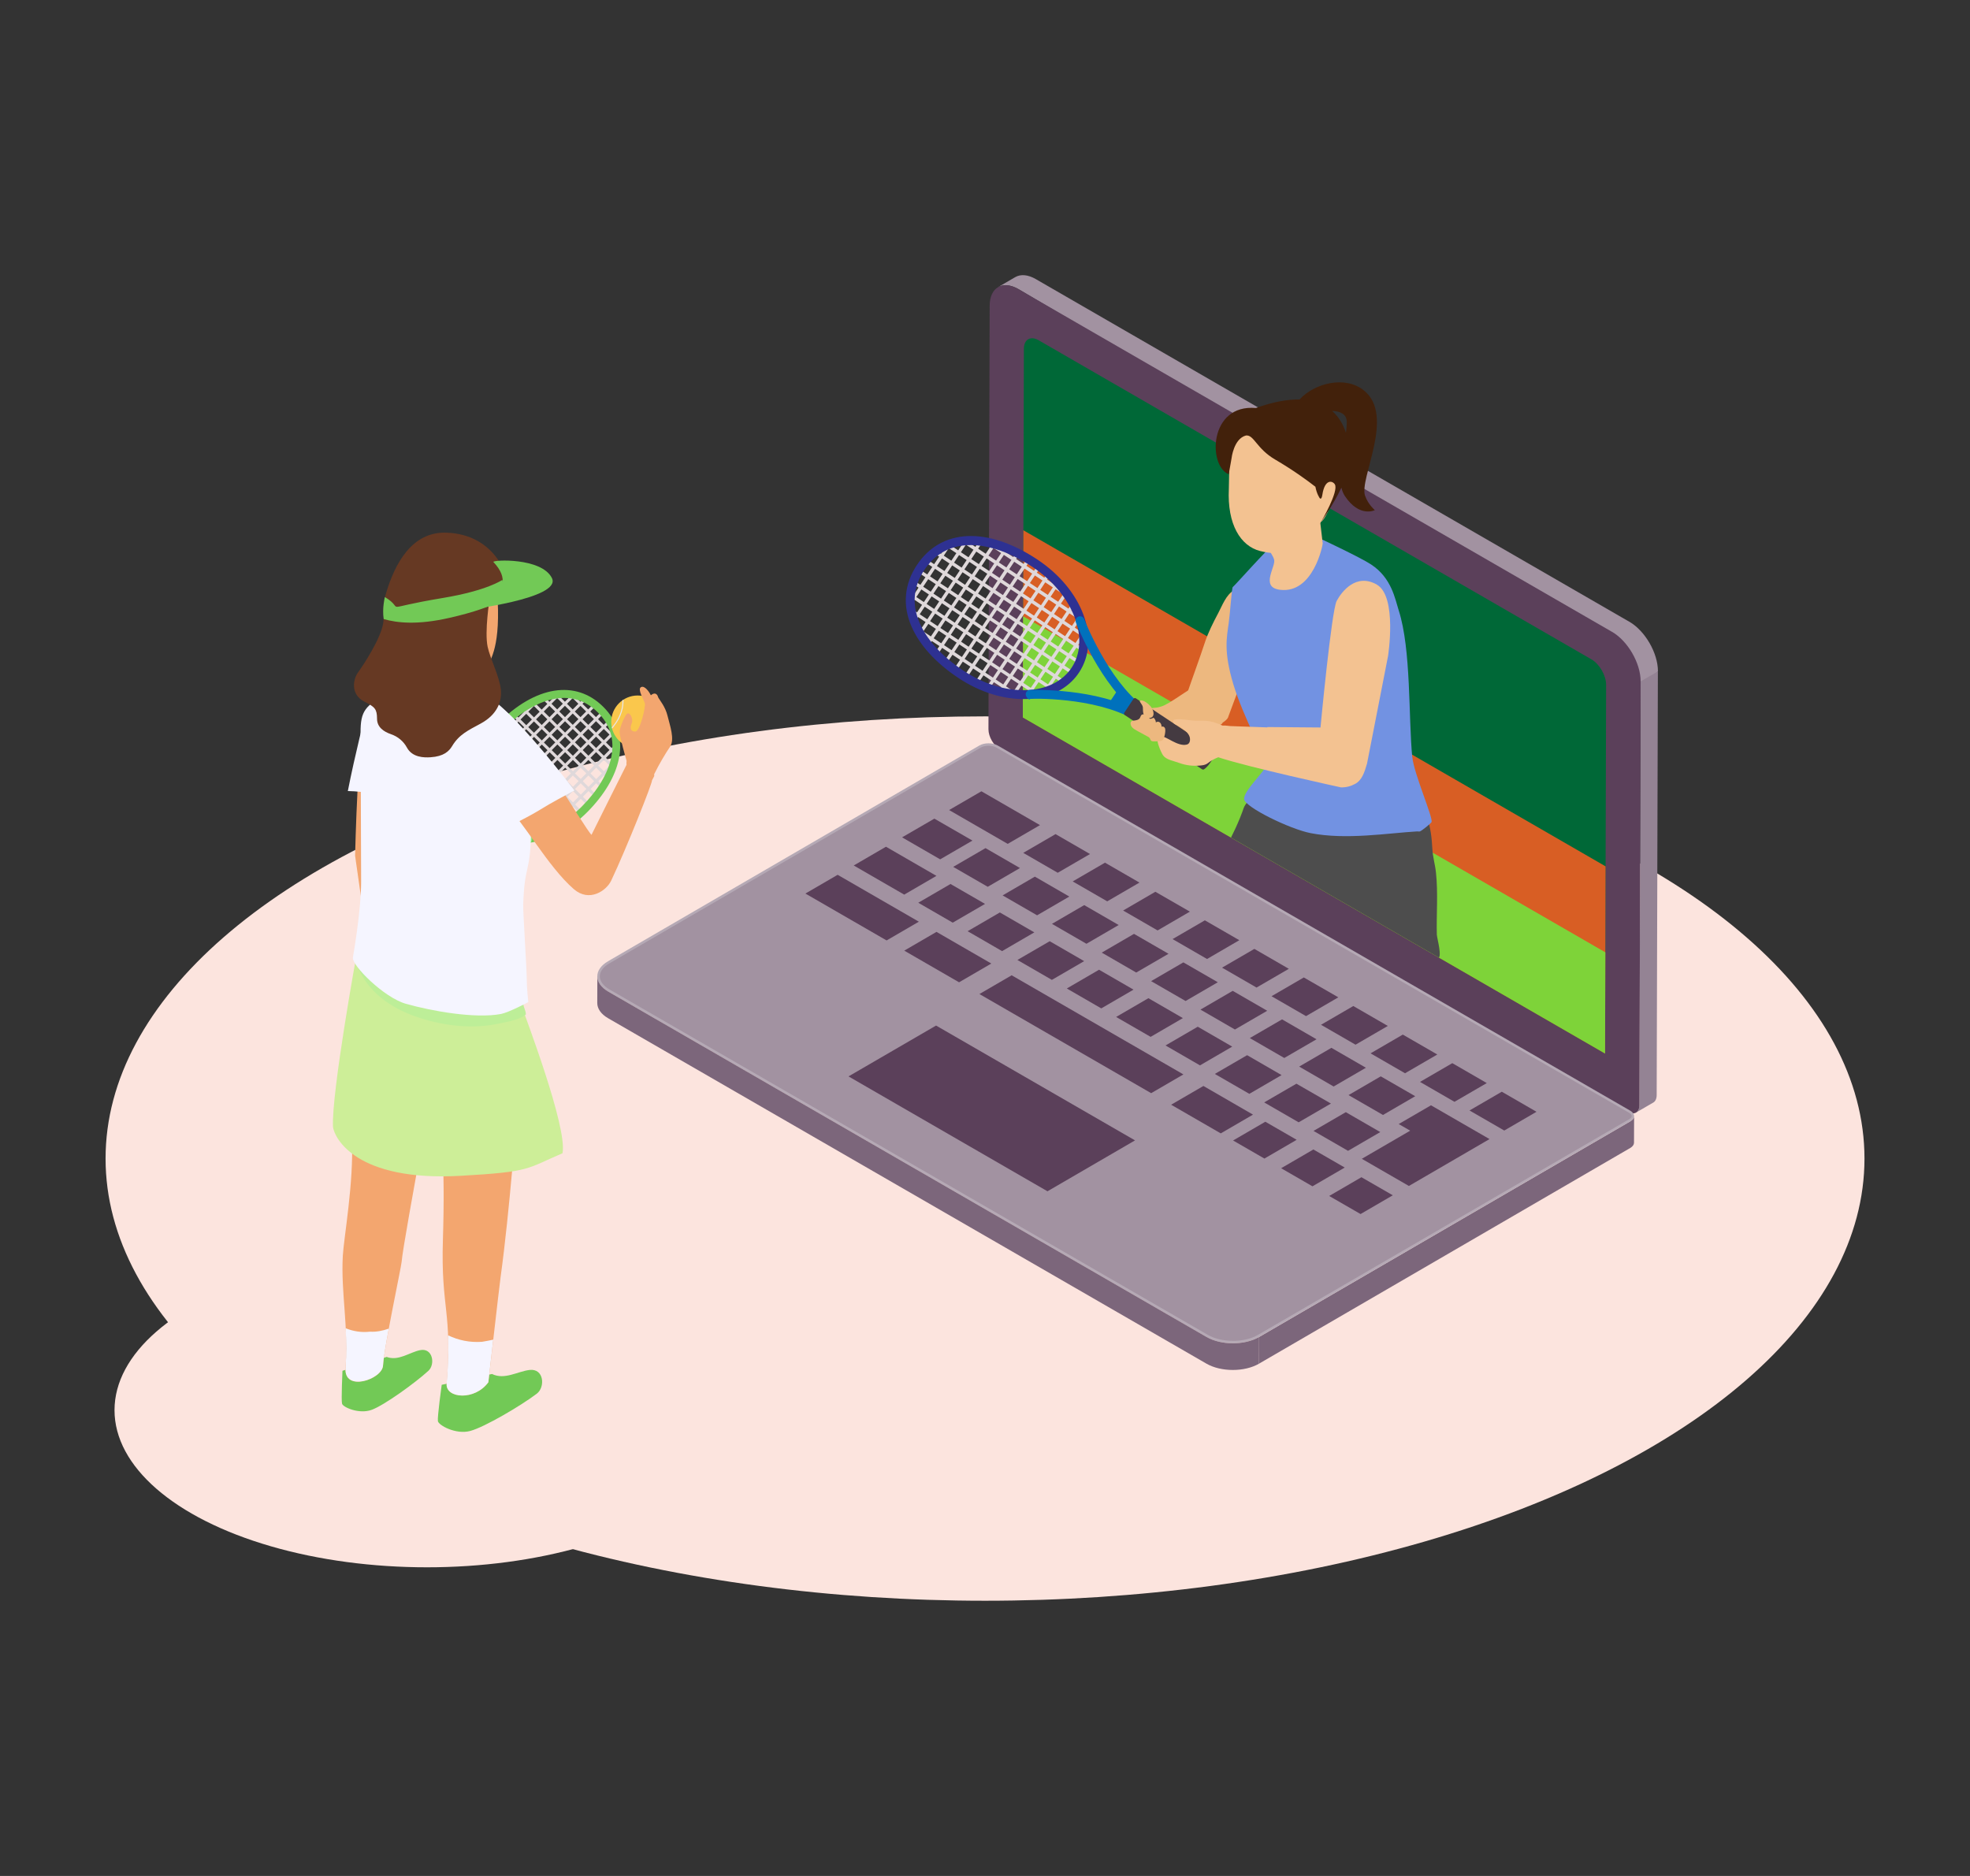<?xml version="1.0" encoding="UTF-8"?><svg xmlns="http://www.w3.org/2000/svg" xmlns:xlink="http://www.w3.org/1999/xlink" viewBox="0 0 407.55 388.14"><rect x="0" y="0" width="407.55" height="388.14" fill="#333333" stroke="none"/><defs><style>.cls-1,.cls-2{fill:none;}.cls-3{clip-path:url(#clippath);}.cls-4{fill:#f3a66f;}.cls-5{fill:#fac74c;}.cls-6{fill:#006837;}.cls-7{fill:#0071bc;}.cls-8{fill:#f5f5ff;}.cls-9{fill:#f3c291;}.cls-10{fill:#edb87f;}.cls-11{fill:#e4e4e4;}.cls-12,.cls-13{fill:#fce4de;}.cls-14{fill:#7292e2;}.cls-15{fill:#72c956;}.cls-16{fill:#663923;}.cls-17{fill:#7ed339;}.cls-18{fill:#b5a9b5;}.cls-19{fill:#8fec81;}.cls-20{fill:#cdee98;}.cls-21{fill:#bdee98;}.cls-22{fill:#dfd8da;}.cls-23{fill:#d85e24;}.cls-24{fill:#42210b;}.cls-25{fill:#443a41;}.cls-26{fill:#948394;}.cls-27{fill:#a292a1;}.cls-28{fill:#5b405a;}.cls-29{fill:#2e3192;}.cls-30{fill:#7c667b;}.cls-31{fill:#4d4d4d;}.cls-13{mix-blend-mode:multiply;}.cls-32{clip-path:url(#clippath-1);}.cls-33{clip-path:url(#clippath-4);}.cls-34{clip-path:url(#clippath-3);}.cls-35{clip-path:url(#clippath-2);}.cls-2{stroke:#e7e7e8;stroke-linecap:round;stroke-linejoin:round;stroke-width:.21px;}.cls-36{isolation:isolate;}</style><clipPath id="clippath"><path class="cls-1" d="M329.22,136.41c1.69,.98,3.06,3.35,3.05,5.29l-.22,76.28-120.45-69.54,.22-76.28c0-1.94,1.38-2.73,3.07-1.75l114.32,66Z"/></clipPath><clipPath id="clippath-1"><path class="cls-1" d="M120.94,167.44c-6.6,6.66-15.77,8.28-20.62,3.47-4.85-4.8-3.32-13.99,3.28-20.65,6.6-6.66,14.75-9.28,20.62-3.47,5.86,5.81,3.32,13.99-3.28,20.65Z"/></clipPath><clipPath id="clippath-2"><path class="cls-1" d="M137.39,149.37c0,3.02-2.45,5.47-5.47,5.47s-5.47-2.45-5.47-5.47,2.45-5.47,5.47-5.47,5.47,2.45,5.47,5.47Z"/></clipPath><clipPath id="clippath-3"><path class="cls-1" d="M329.22,136.41c1.69,.98,3.06,3.35,3.05,5.29l-.22,76.28s-120.45-69.54-120.45-69.54c-.25-.14,.05-1.87-.41-2.29-.85-.79-4.23-.85-5.42-1.13-3.59-.84-7.15-1.91-10.43-3.63-5.05-2.65-9.47-7.09-10.69-12.66-.57-2.6-.43-5.32-.04-7.95,.18-1.2,.41-2.4,.83-3.54,1.46-3.96,5.14-6.82,9.17-8.09,4.83-1.51,10.16-.98,14.84-3.02,3.07-1.34,2.29-3.24,2.3-6.3l.02-8.8c.02-6.29,.04-12.57,.05-18.86,0-1.94,1.38-2.73,3.07-1.75,4.11,2.38,8.23,4.75,12.34,7.13,4.48,2.59,8.96,5.17,13.44,7.76,1.11,.64,2.35,1.65,3.56,2.06,1.67,.56,1.61,.32,3.1-.89,2.37-1.92,4.75-3.84,7.12-5.76,1.25-1.01,2.51-2.03,3.94-2.77,1.84-.96,3.89-1.43,5.93-1.83,2.71-.53,5.44-.96,8.18-1.28,2.33-.28,4.72-.47,7.01,.05,4.72,1.08,8.32,5.09,10.26,9.53,1.94,4.43,2.53,9.32,3.3,14.1,.88,5.47,2.09,11.01,4.63,15.98,1.17,2.3,2.68,4.93,4.76,6.5,2.58,1.96,5.87,3.37,8.68,5,6.02,3.48,12.05,6.96,18.07,10.43Z"/></clipPath><clipPath id="clippath-4"><path class="cls-1" d="M198.82,139.54c8.84,5.87,19.36,5.56,23.64-.88,4.27-6.43,.47-16.26-8.36-22.13-8.84-5.87-18.47-6.9-23.64,.89-5.17,7.78-.47,16.26,8.37,22.12Z"/></clipPath></defs><g class="cls-36"><g id="_レイヤー_4"><g><ellipse class="cls-12" cx="203.78" cy="239.71" rx="181.94" ry="91.49"/><ellipse class="cls-13" cx="88.34" cy="291.77" rx="64.65" ry="32.51"/><g><path class="cls-27" d="M337.05,128.63L214.29,57.75c-1.65-.96-3.15-1.04-4.24-.42l-3.58,2.08c1.08-.63,2.58-.54,4.24,.41l121.54,72.1c3.29,1.9,5.95,6.5,5.94,10.28l3.15-1.38,1.65-1.92c.01-3.78-2.65-8.38-5.94-10.28Z"/><path class="cls-26" d="M339.4,140.99l-.25,87.66c0,.76-.27,1.29-.7,1.55l3.58-2.08c.43-.25,.7-.79,.7-1.55l.25-87.66-3.58,2.08Z"/><path class="cls-28" d="M333.47,130.71c3.29,1.9,5.95,6.5,5.94,10.28l-.25,87.66c0,1.53-1.09,2.15-2.42,1.38l-129.84-74.97c-1.33-.77-2.41-2.63-2.41-4.16l.25-87.66c.01-3.78,2.69-5.3,5.97-3.4l122.76,70.88Z"/><g><path class="cls-30" d="M337.28,232l-76.8,44.63-.02,5.52,76.8-44.63c.52-.3,.78-.7,.78-1.09l.02-5.52c0,.4-.26,.79-.78,1.09Z"/><path class="cls-18" d="M337.26,229.8c1.05,.61,1.06,1.59,.01,2.2l-76.8,44.63c-2.99,1.74-7.85,1.73-10.86,0l-123.77-71.46c-3.01-1.74-3.03-4.56-.04-6.29l76.8-44.63c1.05-.61,2.75-.61,3.8,0l130.86,75.55Z"/><path class="cls-27" d="M255.06,277.42c-1.96,0-3.81-.44-5.18-1.23l-123.77-71.46c-1.3-.75-2.02-1.72-2.02-2.72,0-.99,.7-1.95,1.98-2.69l76.8-44.63c.42-.25,1.02-.39,1.64-.39s1.22,.14,1.65,.39l130.86,75.55c.34,.2,.54,.44,.54,.67,0,.22-.19,.46-.53,.66l-76.8,44.63c-1.37,.8-3.2,1.23-5.17,1.23Z"/></g><g><polygon class="cls-28" points="215.15 170.72 208.47 174.6 196.35 167.6 203.03 163.72 215.15 170.72"/><polygon class="cls-28" points="256.39 194.53 249.71 198.42 242.58 194.3 249.26 190.42 256.39 194.53"/><polygon class="cls-28" points="246.16 188.62 239.48 192.51 232.35 188.39 239.02 184.51 246.16 188.62"/><polygon class="cls-28" points="235.73 182.61 229.06 186.49 221.92 182.37 228.6 178.49 235.73 182.61"/><polygon class="cls-28" points="225.5 176.7 218.82 180.58 211.69 176.46 218.37 172.58 225.5 176.7"/><polygon class="cls-28" points="276.87 206.35 270.19 210.24 263.05 206.12 269.73 202.24 276.87 206.35"/><polygon class="cls-28" points="266.63 200.45 259.95 204.33 252.82 200.21 259.5 196.33 266.63 200.45"/><polygon class="cls-28" points="287.11 212.27 280.43 216.15 273.29 212.03 279.97 208.15 287.11 212.27"/><polygon class="cls-28" points="317.87 230.03 311.2 233.91 304.01 229.76 310.69 225.88 317.87 230.03"/><polygon class="cls-28" points="307.58 224.09 300.9 227.97 293.77 223.85 300.45 219.97 307.58 224.09"/><polygon class="cls-28" points="297.35 218.18 290.67 222.06 283.54 217.94 290.21 214.06 297.35 218.18"/><polygon class="cls-28" points="211.01 179.6 204.34 183.48 197.2 179.36 203.88 175.48 211.01 179.6"/><polygon class="cls-28" points="201.18 173.92 194.5 177.8 186.62 173.25 193.3 169.38 201.18 173.92"/><polygon class="cls-28" points="231.43 191.39 224.76 195.27 217.63 191.15 224.3 187.27 231.43 191.39"/><polygon class="cls-28" points="221.22 185.5 214.55 189.38 207.42 185.26 214.09 181.38 221.22 185.5"/><polygon class="cls-28" points="282.58 220.92 275.9 224.8 268.77 220.68 275.44 216.8 282.58 220.92"/><polygon class="cls-28" points="275.34 228.33 268.66 232.21 261.53 228.09 268.2 224.22 275.34 228.33"/><polygon class="cls-28" points="259.22 230.62 252.55 234.5 242.28 228.57 248.96 224.69 259.22 230.62"/><polygon class="cls-28" points="265.13 222.44 258.46 226.32 251.32 222.2 258 218.32 265.13 222.44"/><polygon class="cls-28" points="272.36 215.03 265.69 218.9 258.56 214.78 265.23 210.91 272.36 215.03"/><polygon class="cls-28" points="203.78 187.02 197.1 190.9 189.97 186.78 196.64 182.9 203.78 187.02"/><polygon class="cls-28" points="213.98 192.91 207.31 196.79 200.18 192.67 206.85 188.79 213.98 192.91"/><polygon class="cls-28" points="241.74 197.34 235.06 201.22 227.93 197.1 234.6 193.22 241.74 197.34"/><polygon class="cls-28" points="224.29 198.86 217.61 202.74 210.48 198.62 217.16 194.74 224.29 198.86"/><polygon class="cls-28" points="205.08 199.36 198.41 203.24 187.07 196.69 193.74 192.81 205.08 199.36"/><polygon class="cls-28" points="251.94 203.23 245.27 207.11 238.14 203 244.81 199.12 251.94 203.23"/><polygon class="cls-28" points="234.5 204.76 227.83 208.64 220.7 204.52 227.37 200.64 234.5 204.76"/><polygon class="cls-28" points="262.16 209.13 255.48 213.01 248.35 208.89 255.02 205.01 262.16 209.13"/><polygon class="cls-28" points="244.71 210.65 238.04 214.53 230.9 210.41 237.58 206.53 244.71 210.65"/><polygon class="cls-28" points="254.92 216.55 248.25 220.43 241.12 216.31 247.79 212.43 254.92 216.55"/><polygon class="cls-28" points="244.82 222.3 238.15 226.18 202.62 205.67 209.29 201.79 244.82 222.3"/><polygon class="cls-28" points="292.78 226.81 286.11 230.69 278.98 226.58 285.65 222.7 292.78 226.81"/><polygon class="cls-28" points="193.73 181.22 187.06 185.1 176.62 179.07 183.29 175.19 193.73 181.22"/><polygon class="cls-28" points="285.55 234.23 278.88 238.11 271.74 233.99 278.42 230.11 285.55 234.23"/><polygon class="cls-28" points="288.14 247.31 281.47 251.19 274.98 247.45 281.65 243.57 288.14 247.31"/><polygon class="cls-28" points="308.15 235.68 291.47 245.38 281.73 239.76 291.74 233.94 289.36 232.57 296.04 228.69 308.15 235.68"/><polygon class="cls-28" points="278.2 241.57 271.52 245.45 265.04 241.71 271.71 237.83 278.2 241.57"/><polygon class="cls-28" points="268.25 235.83 261.58 239.71 255.1 235.97 261.77 232.09 268.25 235.83"/><polygon class="cls-28" points="190.09 190.7 183.42 194.58 166.62 184.88 173.29 181 190.09 190.7"/></g><polygon class="cls-28" points="234.81 235.95 216.7 246.48 175.54 222.71 193.65 212.19 234.81 235.95"/><path class="cls-30" d="M249.62,276.63l-123.77-71.46c-1.52-.88-2.27-2.02-2.27-3.17l-.02,5.52c0,1.15,.75,2.3,2.27,3.17l123.77,71.46c3,1.73,7.87,1.74,10.86,0l.02-5.52c-2.99,1.74-7.85,1.73-10.86,0Z"/></g><path class="cls-6" d="M329.22,136.41c1.69,.98,3.06,3.35,3.05,5.29l-.22,76.28-120.45-69.54,.22-76.28c0-1.94,1.38-2.73,3.07-1.75l114.32,66Z"/><g class="cls-3"><path class="cls-23" d="M355.81,192.91c2.55,1.47,4.61,5.05,4.61,7.98l-.33,115.03-181.64-104.87,.33-115.03c0-2.93,2.08-4.11,4.64-2.64l172.4,99.53Z"/><path class="cls-17" d="M355.81,210.73c2.55,1.47,4.61,5.05,4.61,7.98l-.33,115.03-181.64-104.87,.33-115.03c0-2.93,2.08-4.11,4.64-2.64l172.4,99.53Z"/></g><g><g><g class="cls-32"><g><path class="cls-22" d="M137.74,160.29l.43-.43-3.17-3.14,1.13-1.14-.44-.43-1.13,1.14-1.18-1.17,1.13-1.14-.44-.43-1.13,1.14-1.18-1.17,1.13-1.14-.44-.43-1.13,1.14-1.18-1.17,1.13-1.14-.44-.43-1.13,1.14-1.17-1.16,1.13-1.14-.44-.43-1.13,1.14-1.18-1.17,1.13-1.14-.44-.43-1.13,1.14-1.18-1.17,1.13-1.14-.44-.43-1.13,1.14-1.18-1.17,1.13-1.14-.44-.43-1.13,1.14-1.17-1.16,1.13-1.14-.44-.43-1.13,1.14-1.18-1.17,1.13-1.14-.44-.43-1.13,1.14-1.18-1.17,1.13-1.14-.44-.43-1.13,1.14-1.18-1.17,1.13-1.14-.44-.43-1.13,1.14-1.18-1.17,1.13-1.14-.44-.43-1.13,1.14-3.85-3.81-.43,.43,3.85,3.82-1.17,1.18-3.85-3.82-.43,.43,3.85,3.82-1.17,1.18-3.85-3.81-.43,.43,3.85,3.81-1.17,1.18-3.85-3.81-.43,.43,3.85,3.81-1.17,1.18-3.85-3.82-.43,.43,3.85,3.82-1.17,1.18-3.85-3.81-.43,.43,3.85,3.81-1.17,1.18-3.85-3.81-.43,.43,3.85,3.81-1.17,1.18-3.85-3.81-.43,.43,3.85,3.82-1.17,1.18-3.85-3.81-.43,.43,3.85,3.81-1.17,1.18-3.85-3.81-.43,.43,3.85,3.81-1.17,1.18-3.85-3.81-.43,.43,3.85,3.82-1.17,1.18-3.85-3.81-.43,.43,3.85,3.81-1.17,1.18-3.85-3.81-.43,.43,3.85,3.81-1.17,1.18-3.85-3.81-.43,.43,3.85,3.81-1.17,1.18-3.85-3.81-.43,.43,3.85,3.81-1.17,1.18-3.85-3.81-.43,.43,3.85,3.82-1.03,1.04,.44,.43,1.03-1.04,1.18,1.17-1.03,1.04,.44,.43,1.03-1.04,1.18,1.16-1.03,1.04,.44,.43,1.03-1.04,1.18,1.17-1.03,1.04,.44,.43,1.03-1.04,1.18,1.17-1.03,1.04,.44,.43,1.03-1.04,1.18,1.17-1.03,1.04,.44,.43,1.03-1.04,1.17,1.16-1.03,1.04,.44,.43,1.02-1.03,1.18,1.17-1.03,1.04,.44,.43,1.03-1.04,1.18,1.17-1.03,1.04,.44,.43,1.03-1.04,1.18,1.17-1.03,1.04,.44,.43,1.03-1.04,1.18,1.17-1.03,1.04,.44,.43,1.03-1.04,1.18,1.17-1.03,1.04,.44,.43,1.03-1.04,1.18,1.17-1.03,1.04,.44,.43,1.03-1.03,3.17,3.15,.43-.43-3.17-3.15,1.17-1.18,3.17,3.14,.43-.43-3.17-3.14,1.17-1.18,3.17,3.14,.43-.43-3.17-3.14,1.17-1.18,3.17,3.14,.43-.43-3.17-3.14,1.17-1.18,3.17,3.14,.43-.43-3.17-3.14,1.17-1.18,3.17,3.14,.43-.43-3.17-3.14,1.17-1.18,3.17,3.14,.43-.43-3.17-3.14,1.17-1.18,3.17,3.14,.43-.43-3.17-3.14,1.17-1.18,3.17,3.14,.43-.43-3.17-3.14,1.16-1.18,3.17,3.14,.43-.43-3.17-3.14,1.17-1.18,3.17,3.14,.43-.43-3.17-3.14,1.17-1.18,3.17,3.14,.43-.43-3.17-3.14,1.17-1.18,3.17,3.14,.43-.43-3.17-3.14,1.17-1.18,3.17,3.14,.43-.43-3.17-3.14,1.17-1.18,3.17,3.14,.43-.43-3.17-3.14,1.17-1.18,3.17,3.14Zm-5.22-5.17l-1.17,1.18-1.18-1.17,1.17-1.18,1.18,1.17Zm-17.63,1.69l-1.17,1.18-1.18-1.16,1.17-1.18,1.18,1.16Zm-.75-1.6l1.17-1.18,1.18,1.16-1.17,1.18-1.18-1.16Zm-.85,3.21l-1.17,1.18-1.18-1.16,1.17-1.18,1.18,1.16Zm-1.6,1.61l-1.17,1.18-1.18-1.16,1.17-1.18,1.18,1.16Zm-1.6,1.61l-1.17,1.18-1.17-1.16,1.17-1.18,1.18,1.16Zm.43,.43l1.18,1.17-1.17,1.18-1.18-1.17,1.17-1.18Zm.43-.43l1.17-1.18,1.18,1.17-1.17,1.18-1.18-1.17Zm1.6-1.61l1.17-1.18,1.18,1.17-1.17,1.18-1.18-1.17Zm1.6-1.61l1.17-1.18,1.18,1.17-1.17,1.18-1.18-1.17Zm1.59-1.61l1.17-1.18,1.18,1.17-1.17,1.18-1.18-1.17Zm1.6-1.61l1.17-1.18,1.18,1.17-1.17,1.18-1.18-1.17Zm-.43-.43l-1.18-1.16,1.17-1.18,1.18,1.16-1.17,1.18Zm-1.61-1.59l-1.18-1.16,1.17-1.18,1.18,1.16-1.17,1.18Zm-.43,.43l-1.17,1.18-1.18-1.17,1.17-1.18,1.18,1.16Zm-1.6,1.61l-1.17,1.18-1.18-1.17,1.17-1.18,1.18,1.17Zm-1.59,1.61l-1.17,1.18-1.18-1.17,1.17-1.18,1.18,1.17Zm-1.6,1.61l-1.17,1.18-1.18-1.17,1.17-1.18,1.18,1.17Zm-1.6,1.61l-1.17,1.18-1.18-1.17,1.17-1.18,1.18,1.17Zm-1.6,1.61l-1.17,1.18-1.18-1.17,1.17-1.18,1.18,1.17Zm.43,.43l1.18,1.16-1.17,1.18-1.18-1.16,1.17-1.18Zm1.61,1.59l1.18,1.17-1.17,1.18-1.18-1.17,1.17-1.18Zm1.61,1.6l1.18,1.17-1.17,1.18-1.18-1.17,1.17-1.18Zm.43-.43l1.17-1.18,1.18,1.17-1.17,1.18-1.18-1.17Zm1.6-1.61l1.17-1.18,1.18,1.17-1.17,1.18-1.18-1.17Zm1.6-1.61l1.17-1.18,1.18,1.17-1.17,1.18-1.18-1.17Zm1.6-1.61l1.16-1.18,1.18,1.17-1.17,1.18-1.18-1.17Zm1.59-1.61l1.17-1.18,1.18,1.17-1.17,1.18-1.18-1.17Zm1.6-1.61l1.17-1.18,1.18,1.17-1.17,1.18-1.18-1.17Zm1.6-1.61l1.17-1.18,1.18,1.17-1.17,1.18-1.18-1.17Zm-.43-.43l-1.18-1.17,1.17-1.18,1.18,1.17-1.17,1.18Zm-1.61-1.6l-1.18-1.16,1.17-1.18,1.18,1.16-1.17,1.18Zm-1.61-1.59l-1.18-1.16,1.17-1.18,1.18,1.16-1.17,1.18Zm-1.61-1.59l-1.18-1.17,1.17-1.18,1.18,1.17-1.17,1.18Zm-.43,.43l-1.17,1.18-1.18-1.17,1.17-1.18,1.18,1.17Zm-1.6,1.61l-1.17,1.18-1.18-1.17,1.17-1.18,1.18,1.17Zm-1.6,1.61l-1.17,1.18-1.18-1.17,1.17-1.18,1.18,1.17Zm-1.6,1.61l-1.17,1.18-1.18-1.17,1.17-1.18,1.18,1.17Zm-1.6,1.61l-1.17,1.18-1.18-1.17,1.17-1.18,1.18,1.17Zm-1.6,1.61l-1.17,1.18-1.18-1.17,1.17-1.18,1.18,1.17Zm-1.6,1.61l-1.17,1.18-1.18-1.17,1.17-1.18,1.18,1.17Zm-1.6,1.61l-1.17,1.18-1.18-1.17,1.17-1.18,1.18,1.17Zm.43,.43l1.18,1.17-1.17,1.18-1.18-1.17,1.17-1.18Zm1.61,1.6l1.17,1.16-1.17,1.18-1.17-1.16,1.17-1.18Zm1.61,1.59l1.18,1.17-1.17,1.18-1.18-1.17,1.17-1.18Zm1.61,1.6l1.18,1.17-1.17,1.18-1.18-1.17,1.17-1.18Zm1.61,1.6l1.18,1.17-1.17,1.18-1.18-1.17,1.17-1.18Zm.43-.43l1.17-1.18,1.18,1.17-1.17,1.18-1.18-1.17Zm1.6-1.61l1.17-1.18,1.18,1.16-1.17,1.18-1.18-1.16Zm1.6-1.61l1.17-1.18,1.18,1.16-1.17,1.18-1.18-1.16Zm1.6-1.61l1.17-1.18,1.18,1.16-1.17,1.18-1.18-1.16Zm1.6-1.61l1.16-1.18,1.18,1.16-1.16,1.18-1.18-1.16Zm1.59-1.61l1.17-1.18,1.18,1.16-1.17,1.18-1.18-1.16Zm1.6-1.61l1.17-1.18,1.18,1.16-1.17,1.18-1.18-1.16Zm1.6-1.61l1.17-1.18,1.18,1.16-1.17,1.18-1.18-1.16Zm1.6-1.61l1.17-1.18,1.17,1.16-1.17,1.18-1.17-1.16Zm-.43-.43l-1.18-1.17,1.17-1.18,1.18,1.17-1.17,1.18Zm-1.61-1.6l-1.18-1.17,1.17-1.18,1.18,1.17-1.17,1.18Zm-1.61-1.6l-1.18-1.16,1.17-1.18,1.18,1.16-1.17,1.18Zm-1.61-1.59l-1.18-1.16,1.17-1.18,1.18,1.16-1.17,1.18Zm-1.61-1.59l-1.18-1.17,1.17-1.18,1.18,1.17-1.17,1.18Zm-1.61-1.6l-1.18-1.17,1.17-1.18,1.18,1.17-1.17,1.18Zm-.43,.43l-1.17,1.18-1.18-1.17,1.17-1.18,1.18,1.17Zm-1.6,1.61l-1.17,1.18-1.18-1.16,1.17-1.18,1.18,1.17Zm-1.6,1.61l-1.17,1.18-1.18-1.17,1.17-1.18,1.18,1.16Zm-1.6,1.61l-1.17,1.18-1.18-1.16,1.17-1.18,1.18,1.17Zm-1.59,1.61l-1.17,1.18-1.18-1.16,1.17-1.18,1.18,1.17Zm-1.6,1.61l-1.17,1.18-1.18-1.16,1.17-1.18,1.18,1.17Zm-1.6,1.61l-1.17,1.18-1.18-1.17,1.17-1.18,1.18,1.16Zm-1.6,1.61l-1.17,1.18-1.18-1.17,1.17-1.18,1.18,1.17Zm-1.6,1.61l-1.17,1.18-1.18-1.17,1.17-1.18,1.18,1.17Zm-1.6,1.61l-1.17,1.18-1.18-1.16,1.17-1.18,1.18,1.17Zm.43,.43l1.18,1.17-1.17,1.18-1.18-1.17,1.17-1.18Zm1.61,1.6l1.18,1.17-1.17,1.18-1.18-1.17,1.17-1.18Zm1.61,1.6l1.17,1.16-1.17,1.18-1.18-1.16,1.17-1.18Zm1.61,1.59l1.18,1.17-1.17,1.18-1.18-1.17,1.17-1.18Zm1.61,1.6l1.18,1.17-1.17,1.18-1.18-1.17,1.17-1.18Zm1.61,1.6l1.18,1.17-1.17,1.18-1.18-1.17,1.17-1.18Zm1.61,1.6l1.18,1.17-1.17,1.18-1.18-1.17,1.17-1.18Zm.43-.43l1.17-1.18,1.18,1.17-1.17,1.18-1.18-1.17Zm1.6-1.61l1.17-1.18,1.18,1.17-1.17,1.18-1.18-1.17Zm1.6-1.61l1.17-1.18,1.18,1.17-1.17,1.18-1.18-1.17Zm1.6-1.61l1.17-1.18,1.18,1.17-1.17,1.18-1.18-1.17Zm1.6-1.61l1.17-1.18,1.18,1.17-1.17,1.18-1.18-1.17Zm1.6-1.61l1.16-1.18,1.18,1.17-1.16,1.18-1.18-1.17Zm1.59-1.61l1.17-1.18,1.18,1.17-1.17,1.18-1.18-1.17Zm1.6-1.61l1.17-1.18,1.18,1.17-1.17,1.18-1.18-1.17Zm1.6-1.61l1.17-1.18,1.18,1.17-1.17,1.18-1.18-1.17Zm1.6-1.61l1.17-1.18,1.18,1.17-1.17,1.18-1.18-1.17Zm1.6-1.61l1.17-1.18,1.18,1.17-1.17,1.18-1.18-1.17Zm-.43-.43l-1.17-1.16,1.17-1.18,1.18,1.16-1.17,1.18Zm-1.61-1.59l-1.18-1.17,1.17-1.18,1.18,1.17-1.17,1.18Zm-1.61-1.6l-1.18-1.17,1.17-1.18,1.18,1.17-1.17,1.18Zm-1.61-1.6l-1.18-1.16,1.17-1.18,1.18,1.16-1.17,1.18Zm-1.61-1.59l-1.18-1.16,1.17-1.18,1.18,1.16-1.17,1.18Zm-1.61-1.59l-1.18-1.17,1.17-1.18,1.18,1.17-1.17,1.18Zm-1.61-1.6l-1.18-1.17,1.17-1.18,1.18,1.17-1.17,1.18Zm-1.61-1.59l-1.18-1.17,1.17-1.18,1.18,1.17-1.17,1.18Zm-.43,.43l-1.17,1.18-1.18-1.17,1.17-1.18,1.18,1.17Zm-1.6,1.61l-1.17,1.18-1.18-1.17,1.17-1.18,1.18,1.17Zm-1.59,1.61l-1.17,1.18-1.18-1.17,1.17-1.18,1.18,1.17Zm-1.6,1.61l-1.17,1.18-1.18-1.17,1.17-1.18,1.18,1.17Zm-1.6,1.61l-1.17,1.18-1.18-1.17,1.17-1.18,1.18,1.17Zm-1.6,1.61l-1.17,1.18-1.18-1.17,1.17-1.18,1.18,1.17Zm-1.6,1.61l-1.17,1.18-1.18-1.17,1.17-1.18,1.18,1.17Zm-1.6,1.61l-1.17,1.18-1.18-1.17,1.17-1.18,1.18,1.17Zm-1.6,1.61l-1.17,1.18-1.18-1.16,1.17-1.18,1.18,1.17Zm-1.6,1.61l-1.17,1.18-1.18-1.16,1.17-1.18,1.18,1.16Zm-1.6,1.61l-1.17,1.18-1.18-1.16,1.17-1.18,1.18,1.16Zm-1.6,1.61l-1.17,1.18-1.18-1.16,1.17-1.18,1.18,1.16Zm.43,.43l1.18,1.16-1.17,1.18-1.18-1.17,1.17-1.18Zm1.61,1.59l1.18,1.17-1.17,1.18-1.18-1.17,1.17-1.18Zm1.61,1.6l1.18,1.17-1.17,1.18-1.18-1.17,1.17-1.18Zm1.61,1.6l1.17,1.16-1.17,1.18-1.17-1.16,1.17-1.18Zm1.61,1.59l1.18,1.17-1.17,1.18-1.18-1.17,1.17-1.18Zm1.61,1.6l1.18,1.17-1.17,1.18-1.18-1.17,1.17-1.18Zm1.61,1.6l1.18,1.17-1.17,1.18-1.18-1.17,1.17-1.18Zm1.61,1.6l1.18,1.17-1.17,1.18-1.18-1.17,1.17-1.18Zm1.61,1.59l1.18,1.17-1.17,1.18-1.18-1.17,1.17-1.18Zm.43-.43l1.17-1.18,1.18,1.17-1.17,1.18-1.18-1.17Zm1.6-1.61l1.17-1.18,1.18,1.17-1.17,1.18-1.18-1.17Zm1.6-1.61l1.17-1.18,1.18,1.17-1.17,1.18-1.18-1.17Zm1.6-1.61l1.17-1.18,1.18,1.17-1.17,1.18-1.18-1.17Zm1.6-1.61l1.17-1.18,1.18,1.17-1.17,1.18-1.18-1.17Zm1.6-1.61l1.17-1.18,1.18,1.17-1.17,1.18-1.18-1.17Zm1.6-1.61l1.17-1.18,1.18,1.17-1.16,1.18-1.18-1.17Zm1.59-1.61l1.17-1.18,1.18,1.17-1.17,1.18-1.18-1.17Zm1.6-1.61l1.17-1.18,1.18,1.17-1.17,1.18-1.18-1.17Zm1.6-1.61l1.17-1.18,1.18,1.17-1.17,1.18-1.18-1.17Zm1.6-1.61l1.17-1.18,1.18,1.17-1.17,1.18-1.18-1.17Zm1.6-1.61l1.17-1.18,1.18,1.17-1.17,1.18-1.18-1.17Zm2.33-3.22l-1.17,1.18-1.18-1.17,1.17-1.18,1.18,1.17Zm-1.61-1.6l-1.17,1.18-1.17-1.16,1.17-1.18,1.17,1.16Zm-1.61-1.59l-1.17,1.18-1.18-1.17,1.17-1.18,1.18,1.17Zm-1.61-1.6l-1.17,1.18-1.18-1.17,1.17-1.18,1.18,1.17Zm-1.61-1.6l-1.17,1.18-1.18-1.16,1.17-1.18,1.18,1.17Zm-1.61-1.59l-1.17,1.18-1.18-1.16,1.17-1.18,1.18,1.16Zm-1.61-1.59l-1.17,1.18-1.18-1.17,1.17-1.18,1.18,1.17Zm-1.61-1.6l-1.17,1.18-1.18-1.17,1.17-1.18,1.18,1.17Zm-1.61-1.59l-1.17,1.18-1.18-1.17,1.17-1.18,1.18,1.17Zm-2.79-2.76l1.18,1.17-1.17,1.18-1.18-1.17,1.17-1.18Zm-1.6,1.61l1.18,1.17-1.17,1.18-1.18-1.17,1.17-1.18Zm-1.6,1.61l1.18,1.17-1.17,1.18-1.18-1.17,1.17-1.18Zm-1.6,1.61l1.18,1.17-1.17,1.18-1.18-1.17,1.17-1.18Zm-1.59,1.61l1.18,1.17-1.17,1.18-1.18-1.17,1.17-1.18Zm-1.6,1.61l1.18,1.17-1.17,1.18-1.18-1.17,1.17-1.18Zm-1.6,1.61l1.18,1.17-1.17,1.18-1.18-1.17,1.17-1.18Zm-1.6,1.61l1.18,1.17-1.17,1.18-1.18-1.17,1.17-1.18Zm-1.6,1.61l1.18,1.17-1.17,1.18-1.18-1.17,1.17-1.18Zm-1.6,1.61l1.18,1.17-1.17,1.18-1.18-1.17,1.17-1.18Zm-1.6,1.61l1.18,1.17-1.17,1.18-1.18-1.17,1.17-1.18Zm-1.6,1.61l1.18,1.17-1.17,1.18-1.18-1.17,1.17-1.18Zm-1.6,1.61l1.18,1.17-1.17,1.18-1.18-1.17,1.17-1.18Zm-1.6,1.61l1.18,1.17-1.17,1.18-1.18-1.17,1.17-1.18Zm-2.76,2.79l1.17-1.18,1.18,1.17-1.17,1.18-1.18-1.17Zm1.61,1.6l1.17-1.18,1.18,1.16-1.17,1.18-1.18-1.16Zm1.61,1.59l1.17-1.18,1.18,1.17-1.17,1.18-1.18-1.17Zm1.61,1.59l1.17-1.18,1.18,1.17-1.17,1.18-1.18-1.17Zm1.61,1.6l1.17-1.18,1.18,1.17-1.17,1.18-1.18-1.17Zm1.61,1.6l1.17-1.18,1.17,1.16-1.17,1.18-1.17-1.16Zm1.61,1.59l1.17-1.18,1.18,1.17-1.17,1.18-1.18-1.17Zm1.61,1.6l1.17-1.18,1.18,1.17-1.17,1.18-1.18-1.17Zm1.61,1.6l1.17-1.18,1.18,1.17-1.17,1.18-1.18-1.17Zm1.61,1.6l1.17-1.18,1.18,1.17-1.17,1.18-1.18-1.17Zm1.61,1.59l1.17-1.18,1.18,1.17-1.17,1.18-1.18-1.17Zm2.79,2.76l-1.18-1.17,1.17-1.18,1.18,1.16-1.17,1.18Zm1.6-1.61l-1.18-1.16,1.17-1.18,1.18,1.17-1.17,1.18Zm1.6-1.61l-1.18-1.17,1.17-1.18,1.18,1.17-1.17,1.18Zm1.6-1.61l-1.18-1.17,1.17-1.18,1.18,1.17-1.17,1.18Zm1.6-1.61l-1.18-1.17,1.17-1.18,1.18,1.17-1.17,1.18Zm1.6-1.61l-1.18-1.17,1.17-1.18,1.18,1.17-1.17,1.18Zm1.6-1.61l-1.18-1.17,1.17-1.18,1.18,1.16-1.17,1.18Zm1.6-1.61l-1.18-1.16,1.17-1.18,1.18,1.17-1.17,1.18Zm1.6-1.61l-1.18-1.17,1.16-1.18,1.18,1.16-1.16,1.18Zm1.59-1.61l-1.18-1.17,1.17-1.18,1.18,1.16-1.17,1.18Zm1.6-1.61l-1.18-1.16,1.17-1.18,1.18,1.17-1.17,1.18Zm1.6-1.61l-1.18-1.17,1.17-1.18,1.18,1.16-1.17,1.18Zm1.6-1.61l-1.18-1.17,1.17-1.18,1.18,1.17-1.17,1.18Zm1.6-1.61l-1.18-1.17,1.17-1.18,1.18,1.17-1.17,1.18Zm1.6-1.61l-1.18-1.17,1.17-1.18,1.18,1.17-1.17,1.18Z"/><rect class="cls-22" x="98.72" y="153.74" width=".61" height="37.7" transform="translate(-93.28 121.46) rotate(-45.26)"/></g></g><polygon class="cls-19" points="93.4 175.97 95.35 177.91 91.44 181.09 90.2 179.85 93.4 175.97"/><path class="cls-15" d="M107.56,174.5c-3.1,0-5.81-1.04-7.81-3.01-5.19-5.14-3.75-14.71,3.27-21.8,7.72-7.79,16.06-9.12,21.76-3.47,2.96,2.93,4.09,6.65,3.26,10.74-.74,3.67-3,7.49-6.53,11.05h0c-3.32,3.35-7.37,5.58-11.4,6.27-.88,.15-1.73,.22-2.56,.22Zm9.15-30.1c-4.41,0-8.99,2.86-12.53,6.44-6.27,6.33-7.75,15.08-3.28,19.5,2.15,2.13,5.31,2.97,8.95,2.34,3.7-.63,7.44-2.7,10.52-5.81h0c3.31-3.34,5.42-6.88,6.09-10.23,.73-3.59-.22-6.7-2.81-9.27-2.12-2.1-4.5-2.97-6.94-2.97Z"/><g><path class="cls-19" d="M91.09,182.13c-.22,0-.44-.09-.6-.27-.3-.33-.27-.85,.06-1.15,6.4-5.77,18.12-7.86,18.62-7.94,.45-.09,.86,.22,.94,.66,.08,.44-.41,1.31-.66,.94-.02-.03-11.46,1.95-17.81,7.55-.16,.14-.35,.21-.54,.21Z"/><path class="cls-19" d="M90,181.05c-.19,0-.38-.07-.54-.2-.33-.3-.37-.81-.07-1.15,5.39-6.1,7.36-17.76,7.38-17.88,.07-.44,.49-.75,.93-.67,.44,.07,.74,.49,.67,.93-.08,.5-2.06,12.23-7.77,18.69-.16,.18-.38,.27-.61,.27Z"/></g><g><rect class="cls-25" x="78.79" y="183.4" width="15.3" height="3.04" transform="translate(-105.8 116.27) rotate(-45.29)"/><path class="cls-25" d="M82.14,191.74c-.08,0-.16-.03-.22-.09l-2.16-2.14c-.06-.06-.09-.14-.09-.22s.03-.16,.09-.22l10.77-10.87c.06-.06,.14-.09,.22-.09h0c.08,0,.16,.03,.22,.09l2.16,2.15c.12,.12,.12,.32,0,.45l-10.77,10.87c-.06,.06-.14,.09-.22,.09Zm-1.71-2.46l1.71,1.69,10.32-10.42-1.71-1.7-10.33,10.42Z"/></g><g><path class="cls-25" d="M78.27,190.37l1.39-1.4,2.8,2.77-1.39,1.39s-1.24-.39-2.8-2.77Z"/><path class="cls-25" d="M81.07,193.45s-.06,0-.09-.01c-.05-.02-1.36-.45-2.97-2.9-.08-.12-.06-.29,.04-.4l1.39-1.4c.12-.13,.32-.12,.45,0l2.8,2.77c.06,.06,.09,.14,.09,.22s-.03,.17-.09,.22l-1.39,1.39c-.06,.06-.14,.09-.22,.09Zm-2.39-3.04c1.07,1.57,1.96,2.16,2.32,2.35l1.01-1.02-2.35-2.33-.98,.99Z"/></g></g><g><path class="cls-5" d="M137.39,149.37c0,3.02-2.45,5.47-5.47,5.47s-5.47-2.45-5.47-5.47,2.45-5.47,5.47-5.47,5.47,2.45,5.47,5.47Z"/><g class="cls-35"><g><path class="cls-2" d="M136.68,146.28s-4.16,2.26-2.98,8.92"/><path class="cls-2" d="M128.57,143.17s1.8,4.38-3.33,8.8"/></g></g></g><path class="cls-4" d="M75.65,148.57c-1.56,1.57-2.19,28.47-2.19,28.47l3.72,26.05s.64,2.25,5.13,1.36c1.07-.21,1.81-1.2,1.73-2.29-.44-5.95-1.57-20.97-1.79-24.34-.16-2.55,2.24-21,2.24-21l-8.84-8.24Z"/><path class="cls-8" d="M82.76,165.63c1-3.55,2.15-7.38,3.04-9.53,1.95-4.71-7.94-11.26-10.06-9.09-.18,.97-2.26,8.9-3.78,16.66,3.68,.07,7.15,.83,10.8,1.95Z"/><path class="cls-4" d="M77.14,201.61v3.66s-.64,1.73-.99,2.91c-.15,.51,0,1.41,.29,1.81,.45,.61,1.11,1.48,1.72,2.26,.86,1.1,2.36,1.48,3.64,.92l2.6-1.14c1.19-.52,1.91-1.73,1.82-3.03l-.15-1.92c-.07-.86-.49-1.65-1.17-2.18l-.36-.28-1.46-4.69-5.08-2.91-.87,4.58Z"/><path class="cls-15" d="M101.8,284.29c2.6,1.26,5.26-.54,7.75-.84,3.01-.36,3.27,3.56,1.51,4.9-3.22,2.45-10.79,6.92-13.78,7.72-2.99,.81-6.56-1.19-6.69-2.04-.13-.85,.79-7.51,.79-7.51l10.42-2.24Z"/><path class="cls-15" d="M79.99,280.75c2.43,.91,4.67-.92,6.88-1.39,2.67-.58,3.22,2.92,1.76,4.26-2.68,2.46-9.09,7.1-11.71,8.07-2.61,.97-5.98-.52-6.16-1.27-.19-.75,.09-6.8,.09-6.8l9.15-2.87Z"/><path class="cls-4" d="M85.73,238.37c-.33-1.53-.84-3.04-.96-4.61-.12-1.72,.23-3.39,.57-5.07,.7-3.42,1.59-6.83,1.56-10.34-4.87-1.52-9.84-3.06-13.51-6.32,.05,.07,.16,.57-.78,4.02-.18,.64-.32,1.64-.42,2.85-.4,4.82,.4,12.38,.61,16.8,.42,8.88-1.67,20.4-1.88,24.13-.42,7.65,1.21,14.44,.56,23.21-.38,5.09,7.61,2.35,7.76-.49,.2-3.72,3.77-20.4,3.85-21.48,.14-2.1,2.66-15.94,3.68-21.53-.48-.17-.9-.53-1.04-1.16Z"/><path class="cls-4" d="M107.07,228.87c.43-4.06,.51-5.9,.77-8.31,.07-.65,.11-1.32,.1-2.07-.01-1.01-.12-2.04-.31-3.12,0,0-6.51-1.52-13.9-4.32-.36,3.16-1.4,6.18-2.33,9.21-.47,1.52-1.09,3.18-1.09,4.79,0,1.47,.35,2.92,.53,4.38,.06,.51-.09,.91-.36,1.19,.82,2.84,1.65,9.62,1.15,25.86-.45,14.4,2,14.83,.77,29.89-.15,2.97,5.83,3.49,8.64-.38,0,0,2.22-19.56,2.53-21.8,1.92-13.96,3.27-33.09,3.51-35.31Z"/><path class="cls-8" d="M76.52,275.53c-1.72,.2-3.39-.06-5.01-.71,.13,2.6,.19,5.28-.03,8.21-.38,5.09,7.61,2.35,7.76-.49,.07-1.33,.57-4.31,1.19-7.64-1.27,.44-2.56,.71-3.91,.63Z"/><path class="cls-8" d="M99.87,277.6c-.08,.01-.15,.02-.23,.03-2.44,.16-4.75-.3-6.95-1.35,.1,2.61,.06,5.72-.3,10.09-.15,2.97,5.83,3.49,8.64-.38,0,0,.47-4.13,1.01-8.81-.74,.16-1.48,.31-2.18,.42Z"/><path class="cls-20" d="M116.38,238.61c-7.59,3.22-6.33,3.84-21.1,4.67-21.59,1.22-26.1-7.8-26.39-10.12-.34-7.02,4.92-35.87,4.92-35.87,4.11,3.66,9.71,6.15,15.17,7.85,9.75,3.03,19.14,3.53,19.14,3.53,.33,1.18,9.33,24.56,8.25,29.93Z"/><path class="cls-21" d="M108.79,209.89c-1.16,1.09-3.98,1.54-5.31,1.84-5.59,1.25-11.54,.58-16.99-1.23-4.72-1.58-9.52-4.41-12.06-9.52-.06-.12-.12-.23-.18-.33-.34-.59-.5-1.3-.43-2,.1-.96,.21-1.75,.34-2.32,.97-4.17,.86-4.77,.81-4.86,3.86,3.98,9.1,6.7,14.23,8.56,9.15,3.31,17.96,3.85,17.96,3.85,.31,1.28,.98,2.54,1.09,3.76,.08,.9,.55,1.47,.54,2.26Z"/><path class="cls-8" d="M110.02,161.34c0,.56,0,1.11,0,1.67-.01,3.14-.08,6.28-.16,9.42v.04c-.2,8.46-1.34,6.24-1.62,14.69-.05,1.68,.78,14.04,.74,15.73-.03,1.06,.31,4.45,.31,4.45,0,0-3.98,2.12-5.63,2.45-5.35,1.03-14.49-.62-19.71-2.11-4.52-1.29-11.15-7.91-10.95-9.55,0,0,1.71-9.53,1.71-15.76s-.12-30.82-.12-30.82c0-4.42,.89-5.58,5.8-8.17,3.7-1.95,8.52-3.21,12.75-2.14,2.34,.6,3.89,1.13,5.89,2.4,2.2,1.4,3.85,2.06,5.73,3.64,3.55,2.95,4.58,5.81,5.03,8.03,.39,1.94,.24,4.07,.24,6.03Z"/><path class="cls-11" d="M86.04,141.86c1.29,.89,5.6,3.17,7.96,3.28,2.36,.12,4.04-1.45,4.39-2.12,.29,.09,.03,.2,.62,.53,0,0,.37,.95,.13,1.63-.22,.63-.82,1.46-1.74,1.93-3,1.53-8.57,.2-11.04-1.57-1.92-1.38-1.82-2.47-1.82-2.99s.16-1.23,.67-1.33l.83,.64Z"/><path class="cls-4" d="M102.82,122.12c-.23-2.95-1.74-7.74-7.28-8.99-5.41-1.22-11.06,1.02-13.11,5.41-2.05,4.39-1.31,10.39-.03,14.62,.22,.73,2.87,5.58,2.87,5.85-.01,.66-.05,.24-.1,1.81-.02,.62,.26,1.21,.76,1.58,2.37,1.75,7.11,3.48,10.85,2.49,.75-.2,1.38-.79,1.56-1.54,.04-.16,.06-.33,.05-.51-.01-.24,0-2.5,0-2.5,0-.15,.13-.25,.28-.21,.6,.17,1.02-.17,1.39-.47,.39-.32,.78-.86,.98-1.93,.26-1.37,2.71-3.68,1.79-15.62Z"/><path class="cls-4" d="M138.1,148.1c-.47-1.94-1.68-3.28-1.95-3.85-.14-.6-.65-1.12-1.5-.4-.27-.57-1.27-2.12-2.05-1.67-.78,.44,.63,2.65,.81,3.37,.18,.72-1.02,5.86-2.01,5.82-.99-.04-1.11-.73-.71-1.72,.4-.99-.46-2.44-.98-1.96-.52,.48-1.49,2.81-1.53,3.71-.04,.9,1.45,6.03,1.45,6.03-.04,.3-.04,.57-.02,.82-.14,.21-7.24,14.48-7.24,14.48-1.35-1.18-14.57-23.88-16.98-23.76,0,0-4.81,14.8-.41,18.17,2.94,2.25,8.36,12.21,13.76,16.85,3.18,2.73,6.71,.33,7.71-1.8,3.21-6.8,8.58-20.33,8.43-20.72,.19-.39,.37-.73,.42-.8,.05-.06,.08-.24,.03-.48,1.05-2.14,2.36-4.32,3.29-5.69,1.03-1.52-.05-4.45-.52-6.39Z"/><path class="cls-8" d="M111.89,167.43c2.24-1.37,4.59-2.62,6.93-3.88-5.3-7.02-11.79-14.56-15.89-17.99l-6.27,12.7,10.32,11.88c1.66-.85,3.31-1.73,4.91-2.7Z"/><path class="cls-16" d="M80.88,151.91c1.41,.47,2.59,1.45,3.3,2.76,1.12,2.06,3.51,2.1,4.89,2.01,2.72-.17,3.82-1.24,4.47-2.32,1.44-2.4,3.34-3.26,5.9-4.65,3.4-1.84,4.39-4.53,4.19-6.91-.23-2.71-2.24-6.55-2.75-8.98-.67-3.17,.41-9.88,.41-9.88,0,0,2.79-.44,3.53-2.21s-2.05-11.13-12.42-11.52c-7.13-.27-10.72,6.3-12.6,12.75-.85,2.93-.19,3.65-.51,5.87-.47,3.32-4.27,8.99-5.25,10.34-.98,1.35-1.6,4.52,1.36,6.01,2.17,1.09,2.59,1.54,2.6,3.52,0,1.78,1.42,2.71,2.9,3.21Z"/><path class="cls-15" d="M102.07,116.27c-.22-.43,9.91-.97,12.1,3.31,2.19,4.28-17.93,6.65-17.94,6.65-.06-.02,12.46-2.95,5.84-9.96Z"/><path class="cls-15" d="M104.69,123.18s-.85,2.19-11.77,4.67c-6.5,1.47-10.65,1.06-13.54,.24-.35-2.21,.24-4.56,.24-4.56,4.66,2.83-1.84,2.49,12.01,.19,9.19-1.53,12.29-3.74,12.29-3.74l.77,3.21Z"/></g><g class="cls-34"><g><path class="cls-10" d="M254.1,148.31c.65-1.75,1.3-3.5,1.95-5.25,.54-1.46,1.39-3.04,1.68-4.57s.77-3.1,1.21-4.64c.76-2.66,1.52-5.38,1.44-8.14-.04-1.36-.32-2.78-1.23-3.79-.19-.21-.42-.41-.69-.49-.25-.08-.51-.06-.77-.02-.83,.1-1.66,.3-2.39,.71-1.65,.91-2.43,3.15-3.28,4.74-1.05,1.99-2.09,4.02-2.79,6.17-1.04,3.17-2.66,7.55-3.73,10.72,.81,3.47,.95,4.47,3.66,7.4,.51-.09,4.44-1.44,4.95-2.81Z"/><path class="cls-10" d="M237.12,148.14c0-.26,.14-.49,.28-.7,.12-.19,.24-.37,.37-.56,.05-.07,.09-.14,.16-.2,.07-.06,.16-.09,.24-.12,.36-.12,.7-.12,1.07-.15,.34-.03,.68-.15,1.01-.24,1.71-.48,5.61-3.65,7.28-4.25,1.11-.4,3.93,3.03,4.12,3.22,.15,.16,1.43,4.25,1.22,4.52-.15,.2-.4,.3-.63,.4-.54,.25-2.58,1.01-3.09,1.06-2.52,.27-5.05,.48-7.58,.62-1.11,.06-2.22,.11-3.32-.06-.19-.03-.39-.07-.55-.18-.11-.08-.21-.18-.29-.29-.8-1.09-.83-2.68-.07-3.8"/><g><g class="cls-33"><g><path class="cls-22" d="M181.35,131.26l1.56,1.04-2.79,4.21,.57,.38,2.79-4.21,1.57,1.04-2.79,4.21,.57,.38,2.79-4.21,1.57,1.04-2.79,4.21,.57,.38,2.8-4.21,1.57,1.04-2.79,4.21,.57,.38,2.79-4.21,1.56,1.04-2.8,4.21,.57,.38,2.8-4.21,1.57,1.04-2.79,4.21,.57,.38,2.79-4.21,1.56,1.04-2.79,4.21,.57,.38,2.8-4.21,1.57,1.04-2.8,4.21,.57,.38,2.8-4.21,1.57,1.04-2.79,4.21,.57,.38,2.79-4.21,1.57,1.04-2.79,4.21,.57,.38,2.79-4.21,1.56,1.04-2.79,4.21,.57,.38,2.8-4.21,1.56,1.04-2.79,4.21,.57,.38,2.79-4.21,1.56,1.04-2.79,4.21,.57,.38,2.79-4.21,1.57,1.04-2.8,4.21,.57,.38,2.8-4.21,1.57,1.04-2.8,4.21,.57,.38,2.8-4.21,1.37,.91,.38-.57-1.37-.91,1.04-1.56,1.37,.91,.38-.57-1.38-.91,1.04-1.56,1.37,.91,.38-.57-1.38-.91,1.04-1.56,1.38,.91,.38-.57-1.38-.91,1.04-1.56,1.38,.91,.38-.57-1.38-.92,1.04-1.56,1.37,.91,.38-.57-1.38-.91,1.04-1.56,1.37,.91,.38-.57-1.37-.91,1.03-1.56,1.38,.91,.38-.57-1.38-.91,1.04-1.56,1.38,.91,.38-.57-1.38-.91,1.04-1.56,1.38,.91,.38-.57-1.38-.91,1.03-1.56,1.37,.91,.38-.57-1.38-.91,1.04-1.56,1.38,.91,.38-.57-1.38-.92,1.04-1.56,1.38,.91,.38-.57-1.38-.91,3.39-5.11-.57-.38-3.39,5.11-1.57-1.04,3.39-5.11-.57-.38-3.39,5.11-1.57-1.04,3.39-5.11-.57-.38-3.39,5.11-1.57-1.04,3.39-5.11-.57-.38-3.39,5.11-1.56-1.04,3.39-5.11-.57-.38-3.39,5.11-1.57-1.04,3.39-5.11-.57-.38-3.39,5.11-1.57-1.04,3.39-5.11-.57-.38-3.39,5.11-1.56-1.04,3.39-5.11-.57-.38-3.39,5.11-1.57-1.04,3.39-5.11-.57-.38-3.39,5.11-1.56-1.04,3.39-5.11-.57-.38-3.39,5.11-1.56-1.04,3.39-5.11-.57-.38-3.39,5.11-1.57-1.04,3.39-5.11-.57-.38-3.39,5.11-1.56-1.04,3.39-5.11-.57-.38-3.39,5.11-1.57-1.04,3.39-5.11-.57-.38-3.39,5.11-1.56-1.04,3.39-5.11-.57-.38-3.39,5.11-1.56-1.04,3.39-5.11-.57-.38-3.39,5.11-1.51-1-.38,.57,1.51,1-1.04,1.56-1.51-1-.38,.57,1.51,1-1.04,1.56-1.51-1-.38,.57,1.51,1-1.03,1.56-1.51-1-.38,.57,1.51,1-1.04,1.56-1.51-1-.38,.57,1.51,1-1.03,1.56-1.51-1-.38,.57,1.51,1-1.03,1.56-1.51-1-.38,.57,1.51,1.01-1.04,1.56-1.51-1-.38,.57,1.52,1.01-1.04,1.57-1.51-1-.38,.57,1.51,1-1.03,1.56-1.51-1-.38,.57,1.51,1.01-1.04,1.56-1.51-1-.38,.57,1.52,1.01-1.04,1.56-1.51-1-.38,.57,1.51,1.01-1.03,1.56-1.51-1-.38,.57,1.51,1-2.79,4.21,.57,.38,2.79-4.21Zm2.84-4.27l1.56,1.04-1.04,1.56-1.56-1.04,1.04-1.56Zm19.92-2.17l1.56,1.04-1.04,1.56-1.56-1.04,1.04-1.56Zm-1.61,1.18l-1.56-1.04,1.04-1.56,1.56,1.04-1.04,1.56Zm3.74,.24l1.57,1.04-1.04,1.56-1.57-1.04,1.04-1.56Zm2.14,1.42l1.56,1.04-1.04,1.56-1.56-1.04,1.04-1.56Zm2.14,1.42l1.57,1.04-1.03,1.56-1.57-1.04,1.04-1.56Zm.15,3.17l-1.04,1.56-1.57-1.04,1.04-1.56,1.57,1.04Zm-3.18,.14l-1.56-1.04,1.04-1.56,1.56,1.04-1.04,1.56Zm-2.14-1.42l-1.57-1.04,1.04-1.56,1.57,1.04-1.04,1.56Zm-2.14-1.42l-1.56-1.04,1.04-1.56,1.56,1.04-1.04,1.56Zm-2.14-1.42l-1.56-1.04,1.04-1.56,1.56,1.04-1.04,1.56Zm-2.14-1.42l-1.57-1.04,1.04-1.56,1.57,1.04-1.04,1.56Zm-.15-3.18l1.04-1.56,1.57,1.04-1.04,1.56-1.57-1.04Zm1.42-2.14l1.04-1.56,1.57,1.04-1.04,1.56-1.57-1.04Zm3.18-.14l1.56,1.04-1.04,1.56-1.56-1.04,1.04-1.56Zm2.14,1.42l1.56,1.04-1.04,1.56-1.56-1.04,1.04-1.56Zm2.14,1.42l1.57,1.04-1.04,1.56-1.57-1.04,1.04-1.56Zm2.14,1.42l1.56,1.04-1.04,1.56-1.56-1.04,1.04-1.56Zm2.14,1.42l1.57,1.04-1.04,1.56-1.57-1.04,1.04-1.56Zm2.14,1.42l1.56,1.04-1.04,1.56-1.56-1.04,1.04-1.56Zm.15,3.18l-1.04,1.56-1.56-1.04,1.04-1.56,1.56,1.04Zm-1.42,2.13l-1.04,1.56-1.56-1.04,1.04-1.56,1.56,1.04Zm-1.42,2.14l-1.04,1.56-1.57-1.04,1.04-1.56,1.56,1.04Zm-3.17,.14l-1.57-1.04,1.04-1.56,1.57,1.04-1.04,1.56Zm-2.14-1.42l-1.56-1.04,1.04-1.56,1.56,1.04-1.04,1.56Zm-2.14-1.42l-1.57-1.04,1.04-1.56,1.57,1.04-1.04,1.56Zm-2.14-1.42l-1.56-1.04,1.04-1.56,1.56,1.04-1.04,1.56Zm-2.13-1.42l-1.57-1.04,1.04-1.56,1.56,1.04-1.04,1.56Zm-2.14-1.42l-1.57-1.04,1.04-1.56,1.56,1.04-1.04,1.56Zm-2.14-1.42l-1.56-1.04,1.04-1.56,1.56,1.04-1.04,1.56Zm-.14-3.18l1.04-1.56,1.56,1.04-1.04,1.56-1.56-1.04Zm1.42-2.14l1.04-1.56,1.56,1.04-1.04,1.56-1.56-1.04Zm1.42-2.14l1.04-1.56,1.56,1.04-1.04,1.56-1.56-1.04Zm1.42-2.14l1.04-1.56,1.56,1.04-1.04,1.56-1.56-1.04Zm3.17-.14l1.57,1.04-1.04,1.56-1.57-1.04,1.04-1.56Zm2.14,1.42l1.56,1.04-1.04,1.56-1.56-1.04,1.04-1.56Zm2.14,1.42l1.56,1.04-1.04,1.56-1.56-1.04,1.04-1.56Zm2.14,1.42l1.57,1.04-1.04,1.56-1.57-1.04,1.04-1.56Zm2.14,1.42l1.56,1.04-1.04,1.56-1.56-1.04,1.04-1.56Zm2.14,1.42l1.57,1.04-1.04,1.56-1.57-1.04,1.04-1.56Zm2.14,1.42l1.57,1.04-1.04,1.56-1.57-1.04,1.04-1.56Zm2.14,1.42l1.56,1.04-1.04,1.56-1.56-1.04,1.04-1.56Zm.14,3.18l-1.04,1.56-1.56-1.04,1.04-1.56,1.56,1.04Zm-1.42,2.14l-1.03,1.56-1.56-1.04,1.03-1.56,1.56,1.04Zm-1.42,2.13l-1.04,1.56-1.56-1.04,1.04-1.56,1.56,1.04Zm-1.42,2.14l-1.04,1.56-1.56-1.04,1.04-1.56,1.56,1.04Zm-1.42,2.14l-1.04,1.56-1.56-1.04,1.04-1.56,1.56,1.04Zm-3.17,.14l-1.56-1.04,1.04-1.56,1.56,1.04-1.04,1.56Zm-2.14-1.42l-1.57-1.04,1.04-1.56,1.57,1.04-1.04,1.56Zm-2.14-1.42l-1.56-1.04,1.04-1.56,1.56,1.04-1.03,1.56Zm-2.14-1.42l-1.57-1.04,1.04-1.56,1.57,1.04-1.04,1.56Zm-2.14-1.42l-1.56-1.04,1.04-1.56,1.56,1.04-1.04,1.56Zm-2.13-1.42l-1.57-1.04,1.04-1.56,1.56,1.04-1.04,1.56Zm-2.14-1.42l-1.57-1.04,1.04-1.56,1.57,1.04-1.04,1.56Zm-2.14-1.42l-1.56-1.04,1.04-1.56,1.56,1.04-1.04,1.56Zm-2.14-1.42l-1.57-1.04,1.03-1.56,1.57,1.04-1.03,1.56Zm-.15-3.17l1.04-1.57,1.57,1.04-1.04,1.56-1.57-1.04Zm1.42-2.14l1.04-1.56,1.57,1.04-1.04,1.56-1.57-1.04Zm1.42-2.14l1.04-1.56,1.57,1.04-1.04,1.56-1.57-1.04Zm1.42-2.14l1.04-1.56,1.57,1.04-1.04,1.56-1.57-1.04Zm1.42-2.14l1.04-1.56,1.57,1.04-1.04,1.56-1.57-1.04Zm1.42-2.14l1.03-1.56,1.57,1.04-1.03,1.56-1.57-1.04Zm3.18-.14l1.56,1.04-1.03,1.56-1.56-1.04,1.04-1.56Zm2.14,1.42l1.57,1.04-1.04,1.56-1.57-1.04,1.04-1.56Zm2.14,1.42l1.56,1.04-1.04,1.56-1.56-1.04,1.04-1.56Zm2.14,1.42l1.56,1.04-1.03,1.56-1.56-1.04,1.03-1.56Zm2.14,1.42l1.57,1.04-1.04,1.56-1.57-1.04,1.04-1.56Zm2.14,1.42l1.56,1.04-1.04,1.56-1.56-1.04,1.04-1.56Zm2.14,1.42l1.57,1.04-1.03,1.56-1.57-1.04,1.04-1.56Zm2.14,1.42l1.56,1.04-1.04,1.56-1.56-1.04,1.04-1.56Zm2.14,1.42l1.56,1.04-1.04,1.56-1.56-1.04,1.03-1.56Zm2.14,1.42l1.57,1.04-1.04,1.56-1.56-1.04,1.03-1.56Zm.15,3.17l-1.04,1.56-1.57-1.04,1.04-1.56,1.57,1.04Zm-1.42,2.14l-1.04,1.56-1.56-1.04,1.04-1.56,1.56,1.04Zm-1.42,2.14l-1.04,1.56-1.56-1.04,1.03-1.56,1.57,1.04Zm-1.42,2.13l-1.04,1.56-1.56-1.04,1.04-1.56,1.57,1.04Zm-1.42,2.14l-1.04,1.56-1.56-1.04,1.04-1.56,1.56,1.04Zm-1.42,2.14l-1.04,1.56-1.56-1.04,1.04-1.56,1.56,1.04Zm-1.42,2.14l-1.04,1.56-1.56-1.04,1.04-1.56,1.56,1.04Zm-3.17,.14l-1.57-1.04,1.04-1.56,1.57,1.04-1.04,1.56Zm-2.14-1.42l-1.57-1.04,1.04-1.56,1.56,1.04-1.04,1.56Zm-2.14-1.42l-1.57-1.04,1.04-1.56,1.57,1.04-1.04,1.56Zm-2.14-1.42l-1.56-1.04,1.04-1.56,1.56,1.04-1.04,1.56Zm-2.14-1.42l-1.57-1.04,1.04-1.56,1.57,1.04-1.04,1.56Zm-2.14-1.42l-1.56-1.04,1.04-1.56,1.56,1.04-1.04,1.56Zm-2.13-1.42l-1.56-1.04,1.04-1.56,1.57,1.04-1.04,1.56Zm-2.14-1.42l-1.56-1.04,1.04-1.56,1.56,1.04-1.04,1.56Zm-2.14-1.42l-1.56-1.04,1.04-1.56,1.56,1.04-1.04,1.56Zm-2.14-1.42l-1.57-1.04,1.04-1.56,1.57,1.04-1.04,1.56Zm-2.14-1.42l-1.56-1.04,1.04-1.56,1.56,1.04-1.04,1.56Zm-.15-3.18l1.04-1.56,1.56,1.04-1.03,1.56-1.57-1.04Zm1.42-2.13l1.04-1.57,1.56,1.04-1.04,1.57-1.56-1.04Zm1.42-2.14l1.04-1.56,1.56,1.04-1.04,1.56-1.56-1.04Zm1.42-2.14l1.03-1.56,1.56,1.04-1.04,1.56-1.56-1.04Zm1.42-2.14l1.04-1.56,1.56,1.04-1.04,1.56-1.56-1.04Zm1.42-2.14l1.04-1.56,1.56,1.04-1.04,1.56-1.56-1.04Zm1.42-2.14l1.04-1.56,1.56,1.04-1.04,1.56-1.56-1.04Zm1.42-2.14l1.04-1.56,1.56,1.04-1.04,1.56-1.56-1.04Zm3.17-.14l1.57,1.04-1.04,1.56-1.57-1.04,1.04-1.56Zm2.14,1.42l1.56,1.04-1.04,1.56-1.56-1.04,1.04-1.56Zm2.14,1.42l1.57,1.04-1.04,1.56-1.57-1.04,1.04-1.56Zm2.14,1.42l1.56,1.04-1.04,1.56-1.56-1.04,1.04-1.56Zm2.14,1.42l1.56,1.04-1.04,1.56-1.56-1.04,1.04-1.56Zm2.14,1.42l1.57,1.04-1.04,1.56-1.57-1.04,1.04-1.56Zm2.14,1.42l1.56,1.04-1.04,1.56-1.56-1.04,1.04-1.56Zm2.14,1.42l1.57,1.04-1.04,1.56-1.57-1.04,1.04-1.56Zm2.14,1.42l1.56,1.04-1.03,1.56-1.57-1.04,1.04-1.56Zm2.14,1.42l1.56,1.04-1.04,1.56-1.56-1.04,1.04-1.56Zm2.14,1.42l1.57,1.04-1.04,1.56-1.57-1.04,1.04-1.56Zm2.14,1.42l1.56,1.04-1.04,1.56-1.57-1.04,1.04-1.56Zm.15,3.17l-1.04,1.56-1.56-1.04,1.04-1.56,1.56,1.04Zm-1.42,2.14l-1.04,1.56-1.56-1.04,1.04-1.56,1.57,1.04Zm-1.42,2.14l-1.04,1.56-1.56-1.04,1.04-1.56,1.57,1.04Zm-1.42,2.14l-1.03,1.56-1.57-1.04,1.03-1.56,1.57,1.04Zm-1.42,2.13l-1.04,1.56-1.56-1.04,1.04-1.56,1.57,1.04Zm-1.42,2.14l-1.04,1.56-1.57-1.04,1.04-1.56,1.57,1.04Zm-1.42,2.14l-1.04,1.56-1.57-1.04,1.04-1.56,1.57,1.04Zm-1.42,2.14l-1.04,1.56-1.57-1.04,1.04-1.56,1.57,1.04Zm-1.42,2.14l-1.04,1.56-1.57-1.04,1.04-1.56,1.57,1.04Zm-3.18,.14l-1.56-1.04,1.04-1.56,1.56,1.04-1.04,1.56Zm-2.14-1.42l-1.56-1.04,1.04-1.56,1.57,1.04-1.04,1.56Zm-2.14-1.42l-1.56-1.04,1.04-1.56,1.56,1.04-1.04,1.56Zm-2.14-1.42l-1.57-1.04,1.04-1.56,1.57,1.04-1.04,1.56Zm-2.14-1.42l-1.57-1.04,1.04-1.56,1.57,1.04-1.04,1.56Zm-2.14-1.42l-1.57-1.04,1.04-1.56,1.57,1.04-1.04,1.56Zm-2.14-1.42l-1.56-1.04,1.04-1.56,1.56,1.04-1.04,1.56Zm-2.13-1.42l-1.57-1.04,1.04-1.56,1.57,1.04-1.04,1.56Zm-2.14-1.42l-1.56-1.04,1.04-1.56,1.56,1.04-1.04,1.56Zm-2.14-1.42l-1.57-1.04,1.04-1.56,1.57,1.04-1.04,1.56Zm-2.14-1.42l-1.57-1.04,1.04-1.56,1.57,1.04-1.04,1.56Zm-2.14-1.42l-1.56-1.04,1.04-1.56,1.56,1.04-1.04,1.56Zm-1.25-6.16l1.56,1.04-1.04,1.56-1.56-1.04,1.04-1.56Zm1.42-2.13l1.56,1.04-1.03,1.56-1.56-1.04,1.03-1.56Zm1.42-2.14l1.56,1.04-1.04,1.57-1.56-1.04,1.04-1.57Zm1.42-2.14l1.56,1.04-1.04,1.56-1.56-1.04,1.04-1.56Zm1.42-2.14l1.56,1.04-1.04,1.56-1.56-1.04,1.04-1.56Zm1.42-2.13l1.56,1.04-1.04,1.56-1.56-1.04,1.04-1.56Zm1.42-2.14l1.56,1.04-1.04,1.56-1.56-1.04,1.04-1.56Zm1.42-2.14l1.56,1.04-1.04,1.56-1.56-1.04,1.04-1.56Zm1.42-2.14l1.56,1.04-1.04,1.56-1.56-1.04,1.04-1.56Zm2.98-1.1l-1.04,1.56-1.56-1.04,1.04-1.56,1.56,1.04Zm2.14,1.42l-1.04,1.56-1.56-1.04,1.04-1.56,1.56,1.04Zm2.14,1.42l-1.04,1.56-1.57-1.04,1.04-1.56,1.57,1.04Zm2.14,1.42l-1.04,1.56-1.56-1.04,1.04-1.56,1.56,1.04Zm2.14,1.42l-1.04,1.56-1.57-1.04,1.04-1.56,1.57,1.04Zm2.14,1.42l-1.04,1.56-1.56-1.04,1.04-1.56,1.56,1.04Zm2.14,1.42l-1.04,1.56-1.56-1.04,1.04-1.56,1.56,1.04Zm2.14,1.42l-1.04,1.56-1.57-1.04,1.04-1.56,1.57,1.04Zm2.14,1.42l-1.04,1.56-1.56-1.04,1.04-1.56,1.56,1.04Zm2.14,1.42l-1.04,1.56-1.57-1.04,1.04-1.56,1.57,1.04Zm2.14,1.42l-1.04,1.56-1.56-1.04,1.04-1.56,1.56,1.04Zm2.14,1.42l-1.04,1.56-1.56-1.04,1.04-1.56,1.56,1.04Zm2.14,1.42l-1.04,1.56-1.57-1.04,1.04-1.56,1.57,1.04Zm2.14,1.42l-1.04,1.56-1.56-1.04,1.04-1.56,1.56,1.04Zm1.1,2.98l-1.57-1.04,1.04-1.56,1.56,1.04-1.04,1.56Zm-1.42,2.14l-1.57-1.04,1.04-1.56,1.56,1.04-1.04,1.56Zm-1.42,2.14l-1.57-1.04,1.04-1.56,1.57,1.04-1.04,1.56Zm-1.42,2.14l-1.57-1.04,1.04-1.56,1.57,1.04-1.04,1.56Zm-1.42,2.14l-1.57-1.04,1.04-1.56,1.57,1.04-1.04,1.56Zm-1.42,2.13l-1.57-1.04,1.03-1.56,1.57,1.04-1.03,1.56Zm-1.42,2.14l-1.57-1.04,1.04-1.56,1.57,1.04-1.04,1.56Zm-1.42,2.14l-1.57-1.04,1.04-1.56,1.57,1.04-1.04,1.56Zm-1.42,2.14l-1.57-1.04,1.04-1.56,1.57,1.04-1.04,1.56Zm-1.42,2.14l-1.57-1.04,1.04-1.56,1.57,1.04-1.03,1.56Zm-1.42,2.14l-1.57-1.04,1.04-1.56,1.57,1.04-1.04,1.56Zm-2.98,1.1l1.03-1.56,1.57,1.04-1.04,1.56-1.57-1.04Zm-2.14-1.42l1.04-1.56,1.57,1.04-1.04,1.56-1.57-1.04Zm-2.14-1.42l1.04-1.56,1.56,1.04-1.03,1.56-1.56-1.04Zm-2.14-1.42l1.04-1.56,1.57,1.04-1.04,1.56-1.57-1.04Zm-2.14-1.42l1.04-1.56,1.56,1.04-1.03,1.56-1.57-1.04Zm-2.14-1.42l1.04-1.56,1.57,1.04-1.04,1.56-1.57-1.04Zm-2.14-1.42l1.04-1.56,1.57,1.04-1.04,1.56-1.57-1.04Zm-2.14-1.42l1.03-1.56,1.57,1.04-1.04,1.56-1.57-1.04Zm-2.13-1.42l1.04-1.56,1.56,1.04-1.04,1.56-1.56-1.04Zm-2.14-1.42l1.04-1.56,1.57,1.04-1.04,1.56-1.57-1.04Zm-2.14-1.42l1.04-1.56,1.56,1.04-1.04,1.56-1.56-1.04Zm-2.14-1.42l1.03-1.56,1.57,1.04-1.04,1.56-1.56-1.04Zm-2.14-1.42l1.03-1.56,1.57,1.04-1.04,1.56-1.57-1.04Zm-2.14-1.42l1.04-1.56,1.57,1.04-1.04,1.56-1.57-1.04Zm-2.14-1.42l1.04-1.56,1.56,1.04-1.04,1.56-1.56-1.04Z"/><rect class="cls-22" x="202.95" y="139.88" width="42.65" height=".69" transform="translate(-16.58 249.53) rotate(-56.42)"/></g></g><polygon class="cls-7" points="231.28 142.68 229.56 145.27 234.62 147.9 235.72 146.24 231.28 142.68"/><path class="cls-29" d="M212.38,144.63c-4.63,.16-9.62-1.37-14.07-4.33h0c-4.73-3.14-8.11-6.86-9.77-10.75-1.86-4.35-1.46-8.72,1.15-12.65,5.02-7.57,14.57-8,24.91-1.14,9.4,6.24,13.19,16.52,8.62,23.4-1.76,2.65-4.53,4.42-7.96,5.13-.92,.19-1.88,.3-2.88,.34Zm-21.16-26.71c-2.28,3.43-2.61,7.1-.99,10.91,1.52,3.56,4.66,7,9.1,9.94h0c4.13,2.74,8.74,4.17,12.99,4.02,4.17-.14,7.48-1.8,9.38-4.65,3.93-5.92,.29-15.27-8.11-20.85-4.75-3.15-10.48-5.27-15.36-4.26-2.7,.56-5.13,2.07-7,4.89Z"/><g><path class="cls-7" d="M235.26,148.97c.24-.05,.47-.2,.61-.43,.26-.44,.11-1-.33-1.26-8.41-4.93-21.88-4.55-22.45-4.53-.52,0-.9,.44-.89,.95,.02,.51,.75,1.35,.95,.89,.01-.03,13.14-.47,21.46,4.28,.2,.12,.43,.15,.65,.11Z"/><path class="cls-7" d="M236.22,147.86c.21-.04,.41-.16,.55-.35,.3-.41,.22-.98-.19-1.29-7.37-5.52-12.23-17.99-12.28-18.11-.18-.47-.72-.72-1.19-.53-.47,.18-.71,.71-.53,1.19,.2,.53,5.09,13.08,12.89,18.93,.22,.16,.49,.22,.74,.16Z"/></g><g><rect class="cls-25" x="239.33" y="142.34" width="3.44" height="17.31" transform="translate(-18.13 268.19) rotate(-56.4)"/><path class="cls-25" d="M247.11,157.52l-14.42-9.57c-.16-.11-.21-.33-.1-.49l1.9-2.87c.05-.08,.14-.13,.23-.15h0c.09-.02,.19,0,.27,.05l14.43,9.58c.08,.05,.13,.13,.15,.23s0,.19-.05,.27l-1.91,2.87c-.05,.08-.14,.13-.22,.15s-.19,0-.27-.05Zm-12.23-12.24l-1.5,2.27,13.83,9.18,1.51-2.27-13.83-9.18Z"/></g><g><path class="cls-25" d="M251.35,155.16l-1.86-1.23-2.46,3.71,1.86,1.23s1.28-.71,2.46-3.71Z"/><path class="cls-25" d="M248.69,159.17l-1.86-1.23c-.08-.05-.13-.13-.15-.23s0-.19,.05-.27l2.46-3.71c.11-.17,.33-.21,.5-.1l1.86,1.23c.14,.09,.2,.27,.14,.43-1.21,3.08-2.57,3.86-2.62,3.89-.03,.02-.07,.03-.1,.04-.09,.02-.19,0-.27-.05Zm.9-4.74l-2.07,3.12,1.35,.89c.35-.29,1.21-1.15,2.03-3.14l-1.32-.87Z"/></g></g><path class="cls-31" d="M297.25,193.45c-.11-4.29,.28-8.64-.18-12.92-.18-1.7-.66-3.18-.75-4.94-.11-2.21-.37-4.44-1.11-6.54-1.07-3.07-3.32-5.91-6.44-6.84-2.25-.67-4.67-.28-6.99,.11-3.66,.62-7.24,1.42-10.84,2.15-2.85-1.79-3.06-2.38-6.51-3.69-1.85-.71-6.71,5.15-7.11,6.33-1.98,5.77-5.31,11.08-8.39,16.31-1.11,1.88-4.28,5.52-4.21,7.76,.1,2.98,5.04,3.19,7.18,3.42,.81,.09,1.66,.24,2.52,.4,0,.03,0,.07,.02,.1,1.36,3.97,13.44,.08,16.17-.29,3.53-.48,5.62,.18,8.97,1.24,5.74,1.8,11.82,3.37,17.86,2.27,1.02-.19-.17-4.24-.18-4.89Z"/><polygon points="257.36 112.11 257.36 112.11 257.36 112.11 257.36 112.11"/><path class="cls-14" d="M292.17,156.72c-.81-8.37-.21-22.36-2.8-30.41-.77-2.39-1.45-6.71-5.72-9.52-2.21-1.45-10.03-5.12-10.03-5.12,0,0-5.02-.7-10.41,1.26-.67,.24-7.57,8.02-8.18,8.54-.19,.08-.52,5.08-.83,7.39-.42,3.1-1.09,5.9,.94,12.68,2.03,6.78,6.66,14.95,6.68,16.95,0,.97-4.65,5.2-4.44,6.87s9.48,6.19,13.77,7.02c7.33,1.43,15.91,0,22.01-.36,.2-.01,.4,.06,.59,0,.33-.09,2.24-1.62,2.4-1.92,.41-.78-3.63-10-3.96-13.39Z"/><path class="cls-9" d="M272.82,105.41l.82,7.02c.04,.23-1.92,10.45-8.83,9.6-4.33-.53-.61-5.06-1.27-6.36-.19-.98-2.82-4.18-3.07-5.63-.05-.27,0-.54,.14-.77l3.9-6.53c.19-.31,.52-.52,.88-.55l5.32-.44c.58-.05,2,3.09,2.11,3.66Z"/><path class="cls-9" d="M268.77,84.52c-4.48-1.73-10.28,.67-12.59,4.5-.96,1.59-1.8,3.99-1.84,5.84l-.12,6.28c-.36,7.37,2.43,11.84,6.48,12.87,5.04,1.29,7.45-.59,10.55-4.33,.32-.39,1.33-.47,2.02-1.69,1.11-.65,2.87-5.37,3.22-6.81,.21-.86-.29-13.8-7.72-16.67Z"/><path class="cls-9" d="M284.86,120.97c-4.25-2.46-7.26,1.36-8.33,3.36-1.07,2-3.35,26.19-3.35,26.19l-10.97-.09s-.02,.05-.03,.07l-7.06-.25c-.76,.03-1.57-.2-2.21-.13-1.05-.49-2.29-.87-3.17-.96-.87-.09-1.74,0-2.61-.05-1.33-.07-2.65-.42-3.97-.25-.13,.02-.26,.04-.36,.12-.2,.17-.13,.51,.05,.69,.18,.19,.44,.27,.68,.37,.87,.39,2.33,1.47,2.59,2.45,.15,.59,.08,1.4-.61,1.57-1.91,.46-4.17-1.76-5.47-1.77-1.49,0,.27,3.6,.58,4.01,.71,.94,2.1,1.1,3.16,1.5,.25,.09,.5,.18,.75,.25,1.34,.39,2.76,.49,4.14,.3,.26-.04,.52-.08,.76-.19,.31-.13,.58-.36,.85-.56,.52-.37,1.13-.67,1.75-.92,6.17,2.06,25.37,6.23,25.37,6.23,1.04,.03,2.03-.22,2.91-.7,1.47-.76,1.99-2.47,2.5-4.23l4.35-22.26s1.93-12.29-2.31-14.75Z"/><path class="cls-24" d="M282.41,102.61c-1.3-3.61,6.3-16.58-.25-21.83-3.91-3.14-10.25-1.49-13.32,1.88-2.43-.05-5.4,.46-9.03,1.76-9.71-.87-9.95,11.98-5.61,13.7l.58-3.29s.44-4.08,3-4.73c1.64-.16,2.16,2.72,6,4.97s6.63,4.3,8.35,5.64c.27,1.49,.88,2.34,.88,2.34,0,0,.37,.56,.56-.71,.5-3.26,2.08-2.91,2.57-2.14,.91,1.41-2.86,7.81-2.86,7.81,0,0,2.45-3.39,4.23-7.11,.15,.63,.37,1.21,.7,1.71,3.03,4.56,6.21,2.94,6.21,2.94,0,0-1.36-1.15-1.99-2.92Zm-6.81-17.59c1.64,.07,3.01,.62,3.02,2.3,0,.66-.06,1.42-.17,2.23-.55-1.66-1.44-3.28-2.85-4.52Z"/><path class="cls-10" d="M238.14,146.26c-.39-.49-1.67-1.66-2.37-1.26,.06,.27,.3,.54,.44,.78,.1,.16,.19,.33,.22,.52,.02,.13,.02,.26,.02,.4,0,.95,.18,1.94,1.37,1.85,1.22-.1,.87-1.59,.31-2.28Z"/><path class="cls-10" d="M237.46,148.13s.06,.07,.09,.12c.35,.65,.46,.52,1.11,.25,.28,.25,.46,.62,.47,1,.19-.25,.62-.22,.85,0s.31,.55,.34,.87c.21-.13,.51,0,.64,.21s.13,.48,.11,.73c-.03,.47-.13,.93-.29,1.37-.06,.18-.15,.37-.3,.49-.13,.1-.3,.13-.46,.15-.47,.07-.95,.09-1.43,.07-.16,0-.32-.03-.44-.13-.16-.13-.18-.37-.29-.54-.1-.14-.26-.23-.41-.31-.68-.37-1.36-.74-2.04-1.11-.44-.24-.91-.48-1.24-.86-.24-.27-.44-.89-.11-1.19,.11-.1,.27-.12,.41-.14,.5-.06,1.09-.13,1.35-.56,.13-.21,.16-.5,.36-.65,.15-.11,.34-.11,.52-.09,.28,.03,.58,.1,.76,.3Z"/></g></g></g></g></g></svg>